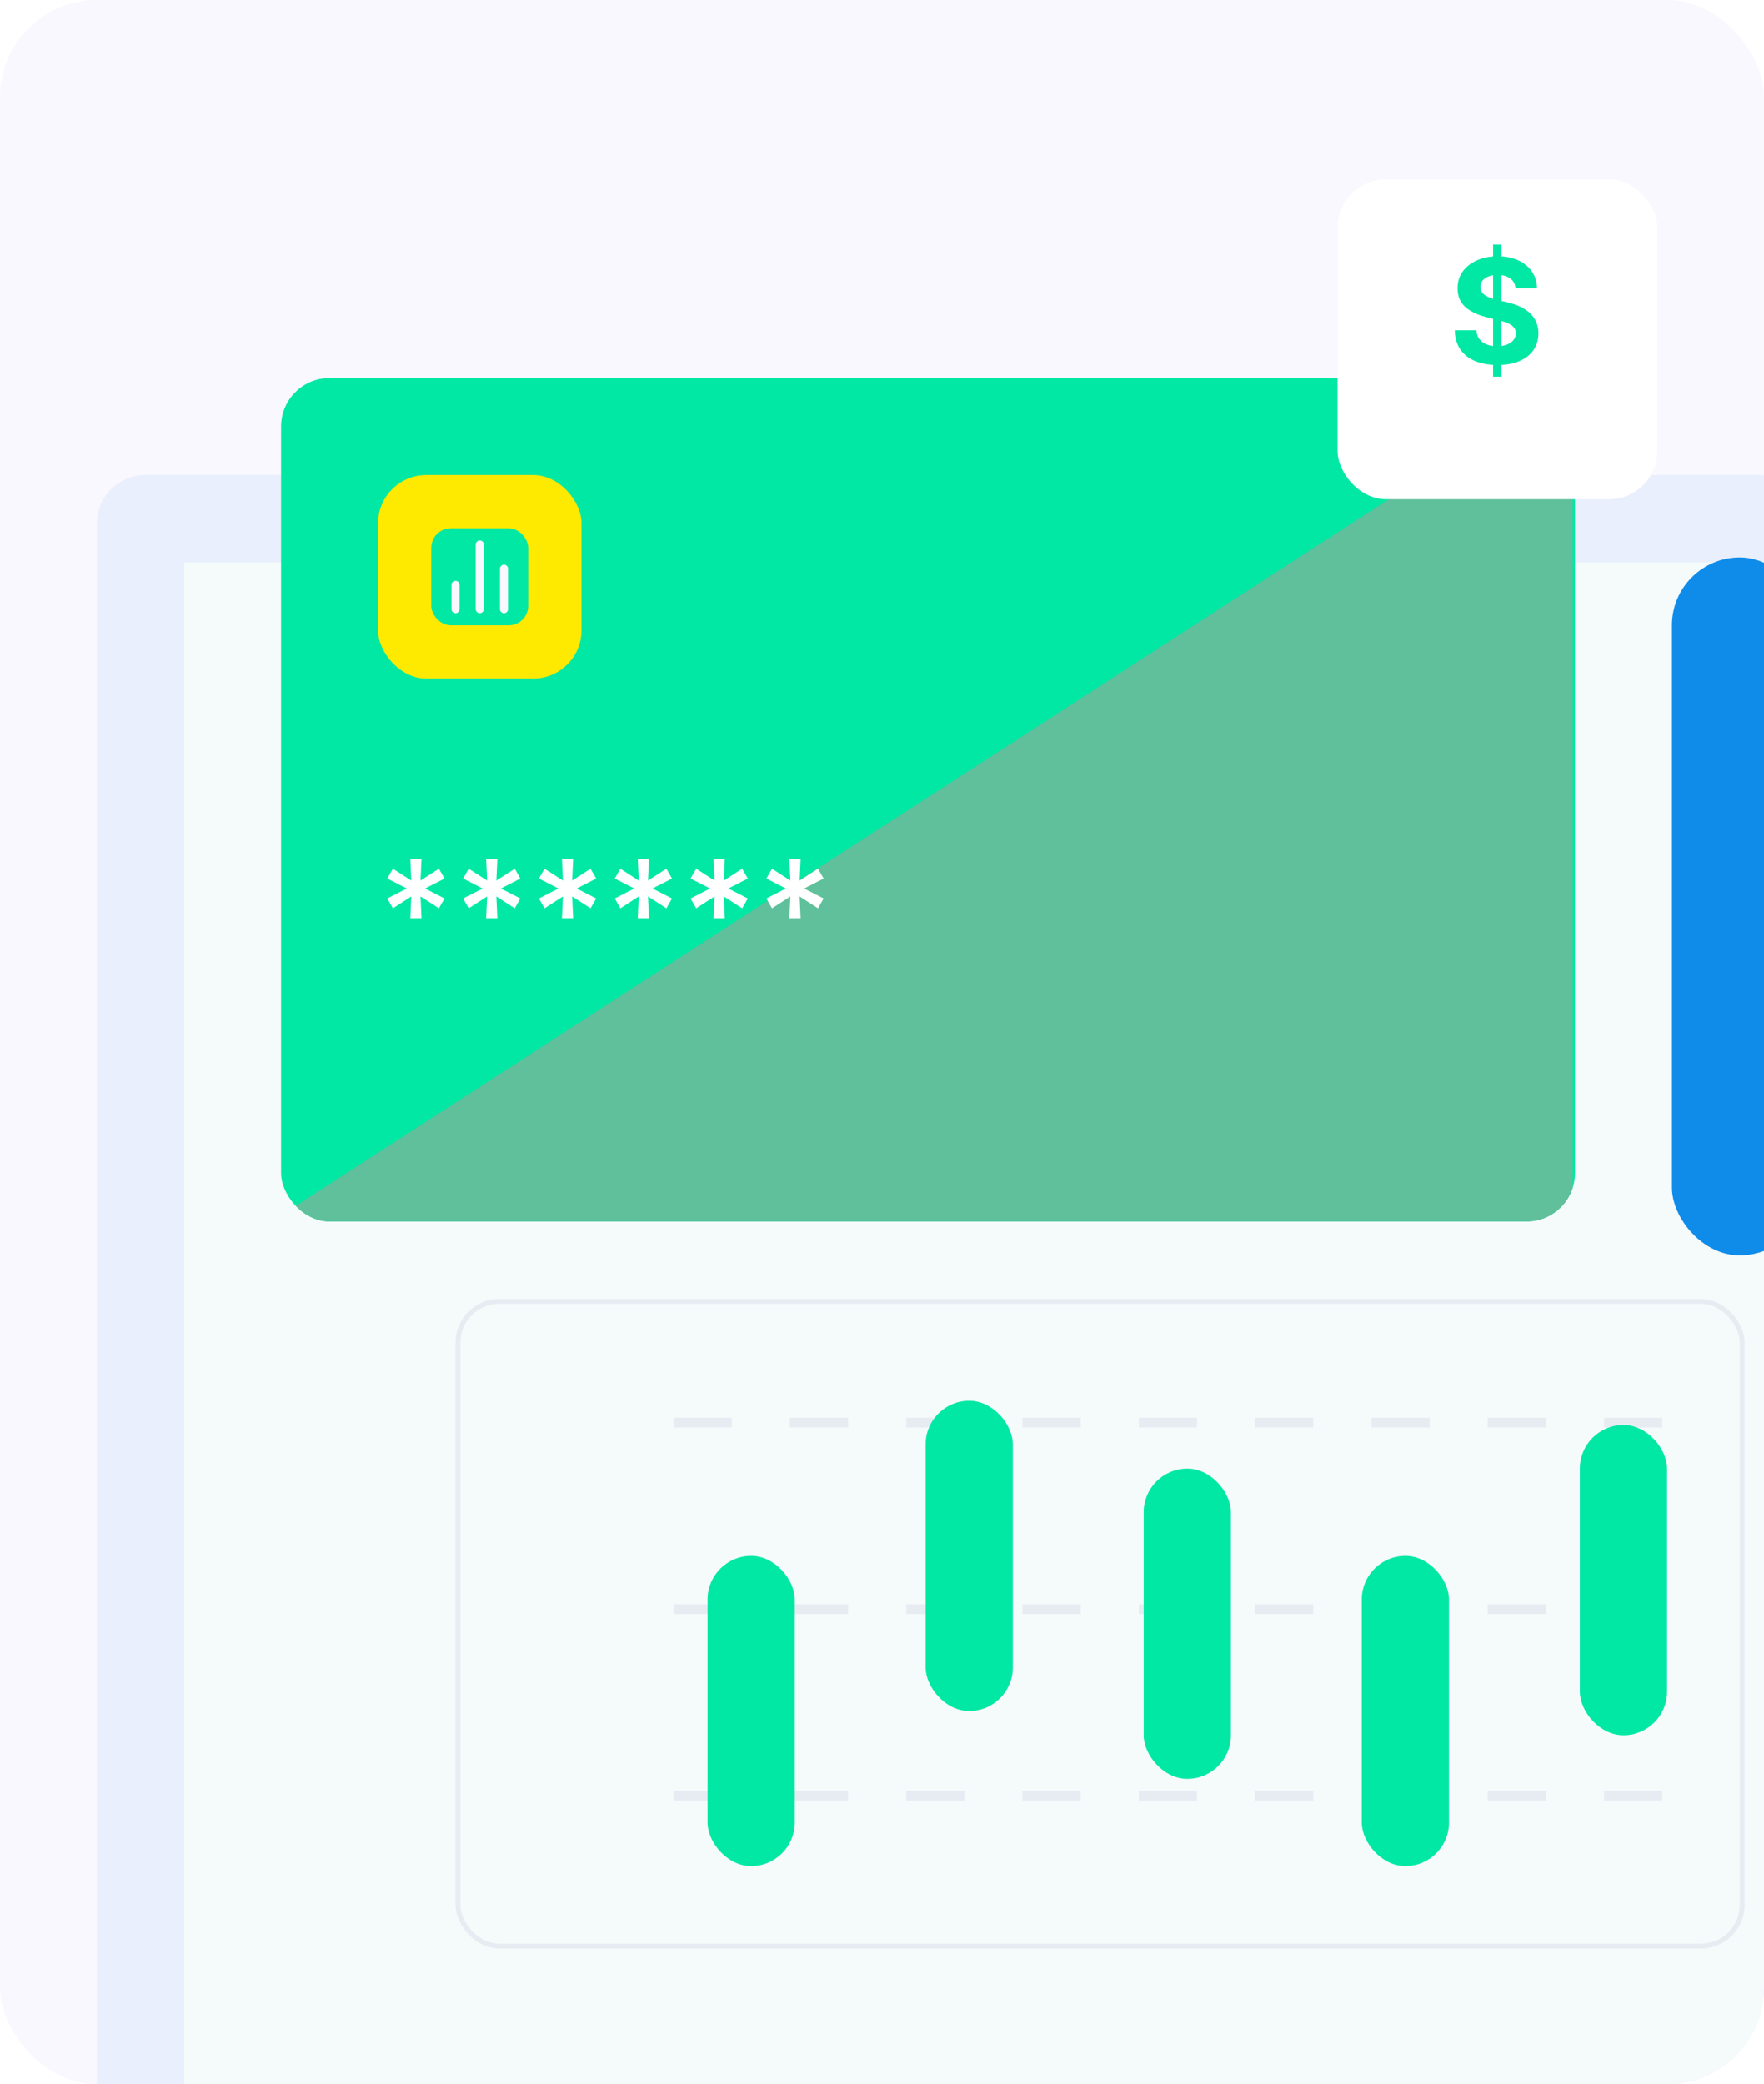 <svg width="364" height="430" viewBox="0 0 364 430" fill="none" xmlns="http://www.w3.org/2000/svg">
<g clip-path="url(#clip0_30_460)">
<rect width="364" height="430" rx="20" fill="#F9F8FE"/>
<rect x="20" y="98" width="353" height="351" rx="10" fill="#E9EFFC"/>
<rect x="38" y="116" width="326" height="314" fill="#F5FAFA"/>
<g filter="url(#filter0_d_30_460)">
<g clip-path="url(#clip1_30_460)">
<rect x="58" y="64" width="267" height="174" rx="10" fill="#00E8A4"/>
<path d="M324.5 64.5L54.5 239H324.5V64.5Z" fill="#5FC09B"/>
<rect x="78" y="84" width="42" height="42" rx="10" fill="#FEE900"/>
<rect x="89" y="95" width="20" height="20" rx="4" fill="#00E8A4"/>
<path d="M104 111.667V103.333" stroke="#F9F8FE" stroke-width="1.667" stroke-linecap="round" stroke-linejoin="round"/>
<path d="M99 111.667V98.333" stroke="#F9F8FE" stroke-width="1.667" stroke-linecap="round" stroke-linejoin="round"/>
<path d="M94 111.667V106.667" stroke="#F9F8FE" stroke-width="1.667" stroke-linecap="round" stroke-linejoin="round"/>
<path d="M84.669 175.455L84.871 170.959L81.079 173.398L79.918 171.374L83.945 169.318L79.918 167.262L81.079 165.238L84.871 167.678L84.669 163.182H86.981L86.778 167.678L90.571 165.238L91.732 167.262L87.705 169.318L91.732 171.374L90.571 173.398L86.778 170.959L86.981 175.455H84.669ZM100.314 175.455L100.516 170.959L96.723 173.398L95.562 171.374L99.589 169.318L95.562 167.262L96.723 165.238L100.516 167.678L100.314 163.182H102.625L102.423 167.678L106.216 165.238L107.377 167.262L103.35 169.318L107.377 171.374L106.216 173.398L102.423 170.959L102.625 175.455H100.314ZM115.958 175.455L116.161 170.959L112.368 173.398L111.207 171.374L115.234 169.318L111.207 167.262L112.368 165.238L116.161 167.678L115.958 163.182H118.27L118.067 167.678L121.86 165.238L123.021 167.262L118.994 169.318L123.021 171.374L121.86 173.398L118.067 170.959L118.27 175.455H115.958ZM131.603 175.455L131.805 170.959L128.012 173.398L126.851 171.374L130.878 169.318L126.851 167.262L128.012 165.238L131.805 167.678L131.603 163.182H133.914L133.712 167.678L137.505 165.238L138.666 167.262L134.639 169.318L138.666 171.374L137.505 173.398L133.712 170.959L133.914 175.455H131.603ZM147.247 175.455L147.45 170.959L143.657 173.398L142.496 171.374L146.523 169.318L142.496 167.262L143.657 165.238L147.45 167.678L147.247 163.182H149.559L149.357 167.678L153.149 165.238L154.31 167.262L150.283 169.318L154.31 171.374L153.149 173.398L149.357 170.959L149.559 175.455H147.247ZM162.892 175.455L163.094 170.959L159.301 173.398L158.14 171.374L162.167 169.318L158.14 167.262L159.301 165.238L163.094 167.678L162.892 163.182H165.203L165.001 167.678L168.794 165.238L169.955 167.262L165.928 169.318L169.955 171.374L168.794 173.398L165.001 170.959L165.203 175.455H162.892Z" fill="white"/>
</g>
</g>
<g filter="url(#filter1_d_30_460)">
<rect x="276" y="33" width="66" height="66" rx="10" fill="white"/>
</g>
<rect x="345" y="115" width="28" height="144" rx="14" fill="#0F8CE9"/>
<path d="M139 293.5H349.5" stroke="#E7ECF3" stroke-width="2" stroke-dasharray="12 12"/>
<path d="M139 332H349.5" stroke="#E7ECF3" stroke-width="2" stroke-dasharray="12 12"/>
<path d="M139 370.5H349.5" stroke="#E7ECF3" stroke-width="2" stroke-dasharray="12 12"/>
<rect x="94.5" y="268.5" width="265" height="133" rx="8.5" stroke="#E7ECF3"/>
<rect x="146" y="321" width="18" height="64" rx="9" fill="#00E8A4"/>
<rect x="191" y="289" width="18" height="64" rx="9" fill="#00E8A4"/>
<rect x="236" y="303" width="18" height="64" rx="9" fill="#00E8A4"/>
<rect x="281" y="321" width="18" height="64" rx="9" fill="#00E8A4"/>
<rect x="326" y="294" width="18" height="64" rx="9" fill="#00E8A4"/>
<path d="M308.098 77.727V50.455H309.845V77.727H308.098ZM312.732 59.457C312.647 58.597 312.281 57.93 311.635 57.454C310.989 56.978 310.112 56.74 309.004 56.74C308.251 56.74 307.615 56.847 307.097 57.06C306.578 57.266 306.181 57.553 305.904 57.923C305.634 58.292 305.499 58.711 305.499 59.18C305.485 59.57 305.566 59.911 305.744 60.202C305.928 60.494 306.181 60.746 306.5 60.959C306.82 61.165 307.189 61.346 307.608 61.502C308.027 61.651 308.475 61.779 308.95 61.886L310.911 62.354C311.862 62.568 312.736 62.852 313.531 63.207C314.327 63.562 315.016 63.999 315.598 64.517C316.181 65.035 316.632 65.646 316.951 66.349C317.278 67.052 317.445 67.859 317.452 68.768C317.445 70.103 317.104 71.261 316.429 72.241C315.762 73.214 314.796 73.97 313.531 74.51C312.274 75.043 310.758 75.309 308.982 75.309C307.221 75.309 305.687 75.039 304.38 74.499C303.08 73.96 302.065 73.16 301.333 72.102C300.609 71.037 300.229 69.719 300.193 68.15H304.657C304.707 68.881 304.916 69.492 305.286 69.982C305.662 70.465 306.163 70.831 306.788 71.079C307.42 71.321 308.134 71.442 308.929 71.442C309.71 71.442 310.389 71.328 310.964 71.101C311.546 70.874 311.997 70.558 312.317 70.153C312.637 69.748 312.796 69.283 312.796 68.757C312.796 68.267 312.651 67.855 312.36 67.521C312.075 67.188 311.656 66.903 311.102 66.669C310.556 66.435 309.884 66.222 309.089 66.03L306.713 65.433C304.874 64.986 303.421 64.286 302.356 63.334C301.291 62.383 300.762 61.101 300.769 59.489C300.762 58.168 301.113 57.014 301.823 56.026C302.541 55.039 303.524 54.269 304.774 53.715C306.024 53.16 307.445 52.883 309.036 52.883C310.655 52.883 312.068 53.16 313.276 53.715C314.49 54.269 315.435 55.039 316.11 56.026C316.784 57.014 317.132 58.157 317.154 59.457H312.732Z" fill="#00E8A4"/>
</g>
<defs>
<filter id="filter0_d_30_460" x="14" y="34" width="355" height="262" filterUnits="userSpaceOnUse" color-interpolation-filters="sRGB">
<feFlood flood-opacity="0" result="BackgroundImageFix"/>
<feColorMatrix in="SourceAlpha" type="matrix" values="0 0 0 0 0 0 0 0 0 0 0 0 0 0 0 0 0 0 127 0" result="hardAlpha"/>
<feOffset dy="14"/>
<feGaussianBlur stdDeviation="22"/>
<feComposite in2="hardAlpha" operator="out"/>
<feColorMatrix type="matrix" values="0 0 0 0 0 0 0 0 0 0 0 0 0 0 0 0 0 0 0.15 0"/>
<feBlend mode="normal" in2="BackgroundImageFix" result="effect1_dropShadow_30_460"/>
<feBlend mode="normal" in="SourceGraphic" in2="effect1_dropShadow_30_460" result="shape"/>
</filter>
<filter id="filter1_d_30_460" x="267" y="28" width="84" height="84" filterUnits="userSpaceOnUse" color-interpolation-filters="sRGB">
<feFlood flood-opacity="0" result="BackgroundImageFix"/>
<feColorMatrix in="SourceAlpha" type="matrix" values="0 0 0 0 0 0 0 0 0 0 0 0 0 0 0 0 0 0 127 0" result="hardAlpha"/>
<feOffset dy="4"/>
<feGaussianBlur stdDeviation="4.5"/>
<feComposite in2="hardAlpha" operator="out"/>
<feColorMatrix type="matrix" values="0 0 0 0 0 0 0 0 0 0 0 0 0 0 0 0 0 0 0.05 0"/>
<feBlend mode="normal" in2="BackgroundImageFix" result="effect1_dropShadow_30_460"/>
<feBlend mode="normal" in="SourceGraphic" in2="effect1_dropShadow_30_460" result="shape"/>
</filter>
<clipPath id="clip0_30_460">
<rect width="364" height="430" rx="20" fill="white"/>
</clipPath>
<clipPath id="clip1_30_460">
<rect x="58" y="64" width="267" height="174" rx="10" fill="white"/>
</clipPath>
</defs>
</svg>
